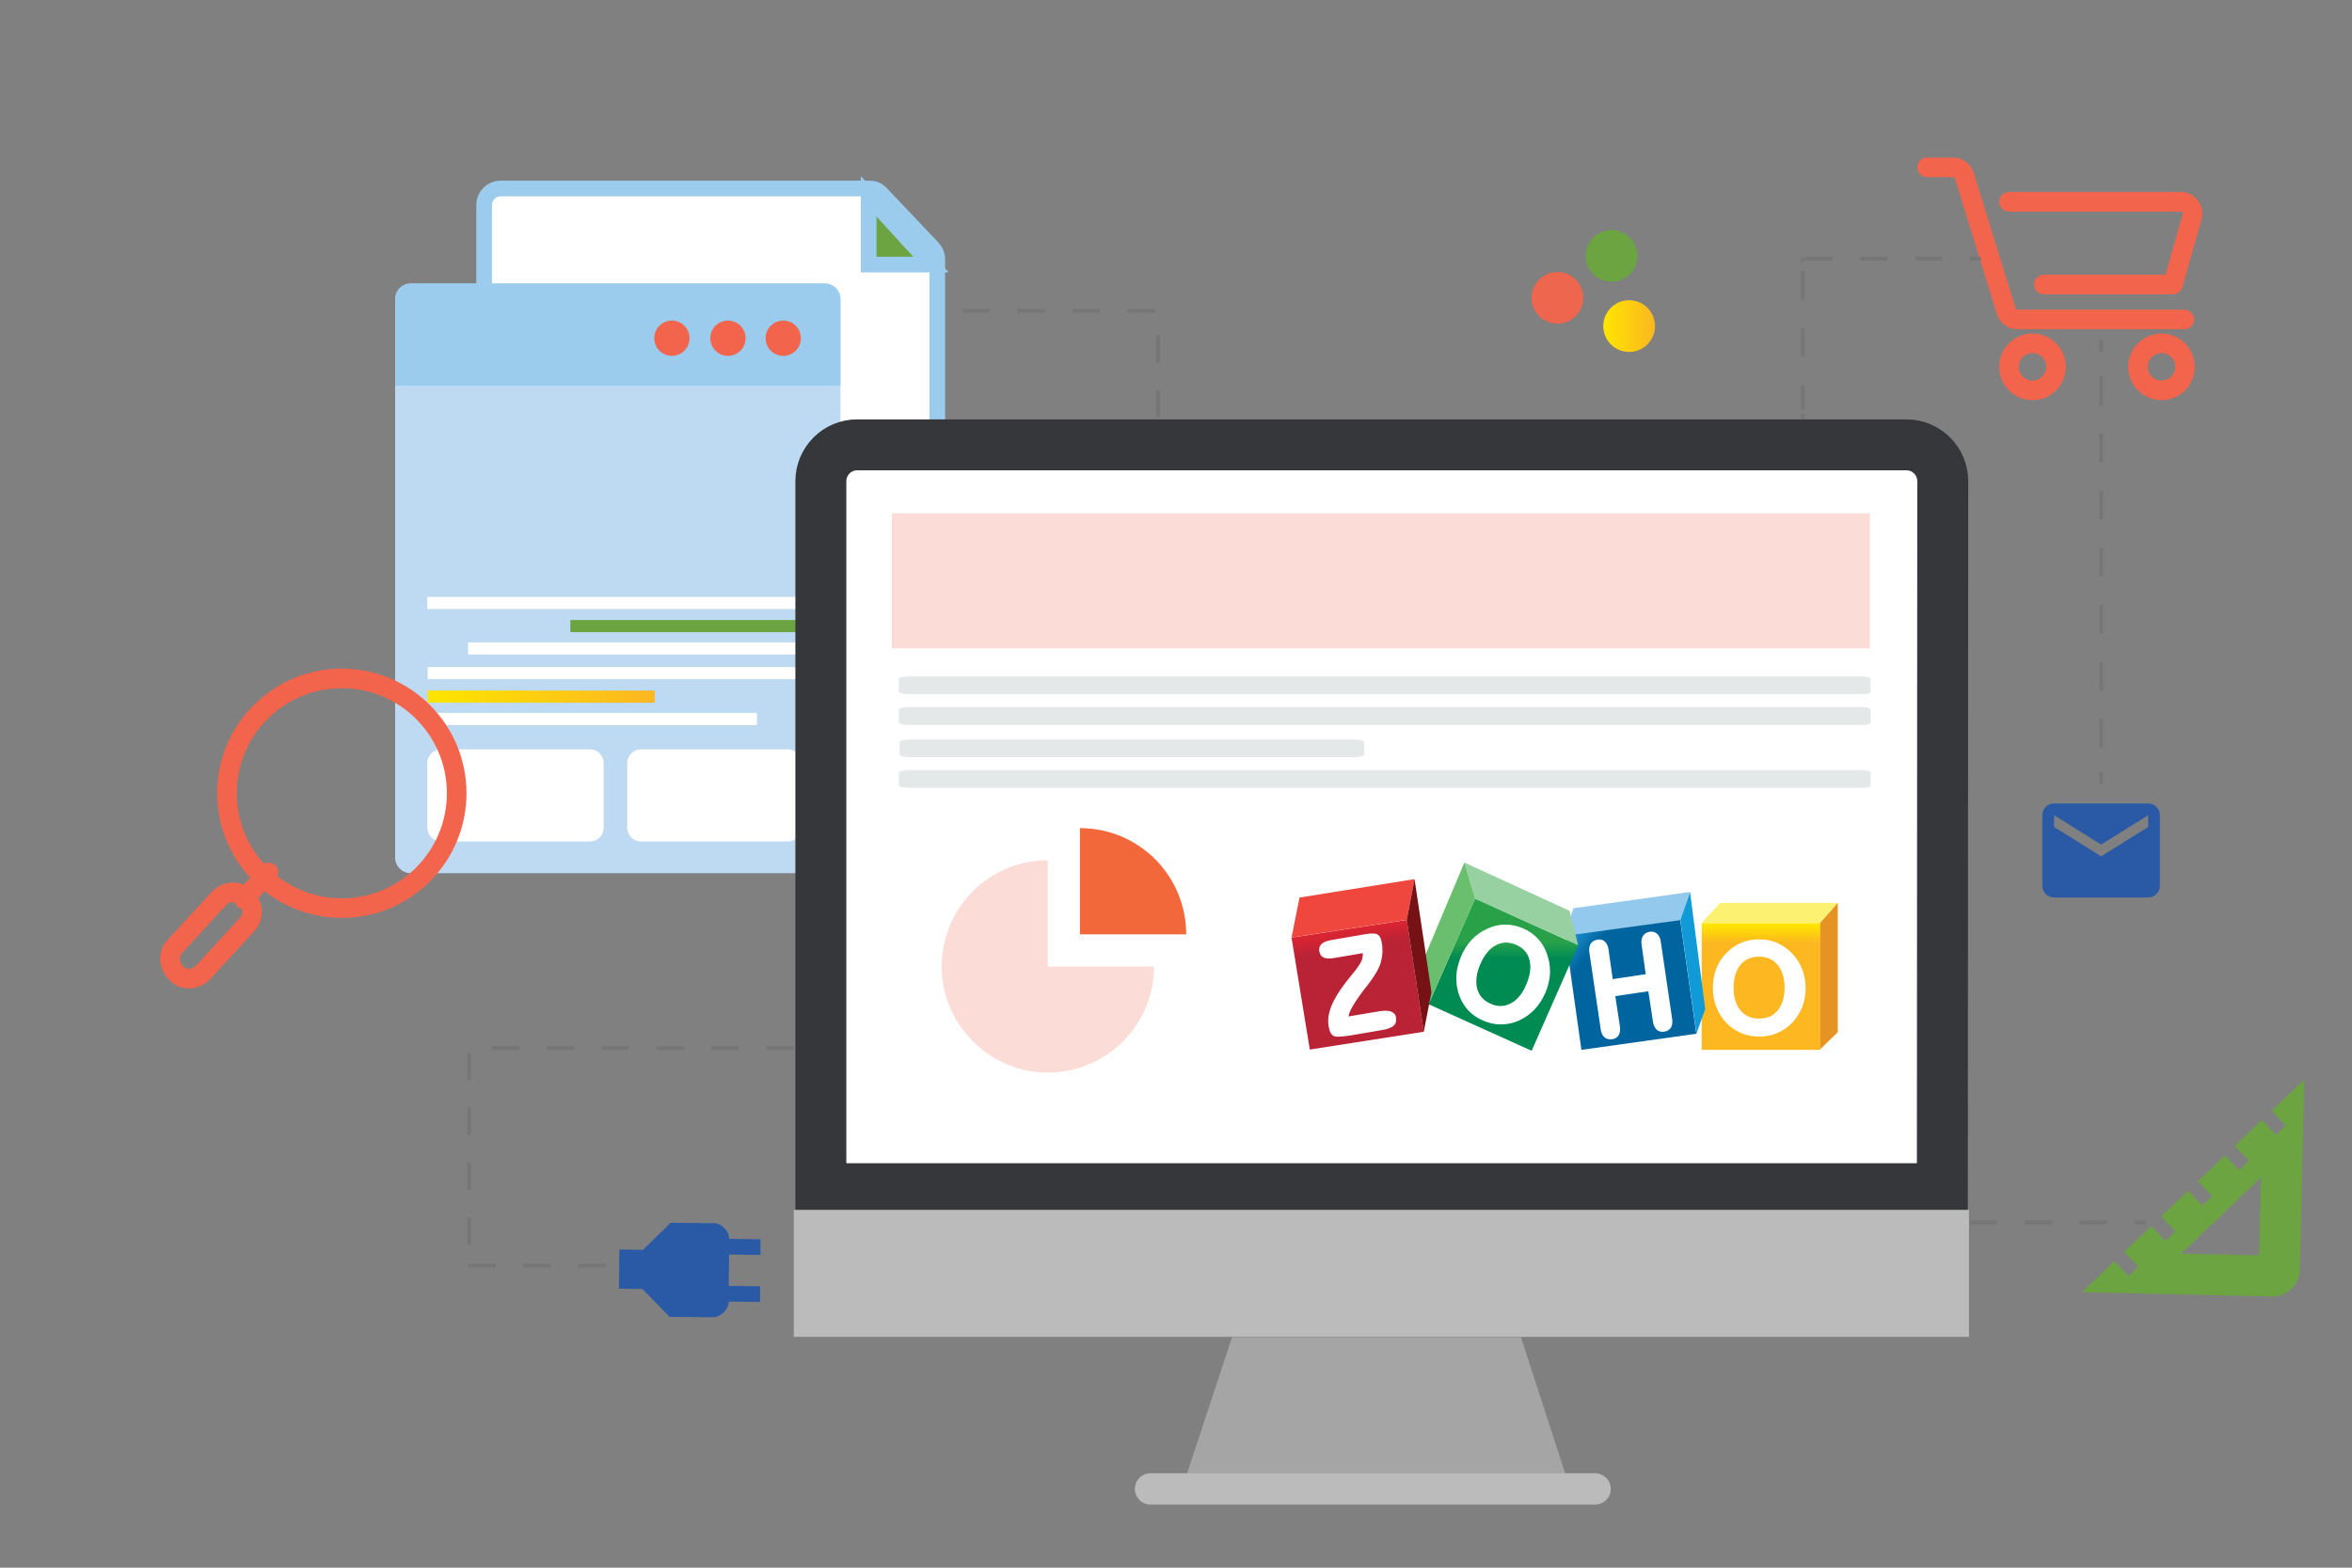 <?xml version="1.0" encoding="utf-8"?>
<!-- Generator: Adobe Illustrator 19.0.0, SVG Export Plug-In . SVG Version: 6.00 Build 0)  -->
<svg version="1.1" id="Layer_1" xmlns="http://www.w3.org/2000/svg" xmlns:xlink="http://www.w3.org/1999/xlink" x="0px" y="0px"
	 viewBox="0 0 600 400" style="enable-background:new 0 0 600 400;" xml:space="preserve">
<rect x="0" y="0" width="600" height="400" fill="#808080" stroke="none"/>
<style type="text/css">
	.st0{fill:#FFFFFF;stroke:#9BCCEE;stroke-width:4;stroke-miterlimit:10;}
	.st1{fill:#6CA442;stroke:#9BCCEE;stroke-width:4;stroke-miterlimit:10;}
	.st2{fill:#BEDAF2;}
	.st3{fill:#9BCCEE;}
	.st4{fill:#F2644C;}
	.st5{fill:#FFFFFF;}
	.st6{fill:url(#XMLID_111_);}
	.st7{fill:#6CA442;}
	.st8{fill:none;stroke:#35373A;stroke-width:13;stroke-miterlimit:10;}
	.st9{display:none;opacity:0.49;enable-background:new    ;}
	.st10{display:inline;fill:#BDDAF2;}
	.st11{display:none;opacity:0.7;fill:#BDDAF2;enable-background:new    ;}
	.st12{display:none;opacity:0.49;fill:#BDDAF2;enable-background:new    ;}
	.st13{fill:#BBBBBB;}
	.st14{fill:#A5A5A5;}
	.st15{fill:none;stroke:#F2654C;stroke-width:5;stroke-linecap:round;stroke-linejoin:round;stroke-miterlimit:10;}
	.st16{fill:#FBDCD7;}
	.st17{fill:#F2683B;}
	.st18{fill:#E4E8E9;}
	.st19{fill:#2A5AA6;}
	.st20{fill:#E79324;}
	.st21{fill:url(#XMLID_112_);}
	.st22{fill:#FDF172;}
	.st23{fill:#92C9ED;}
	.st24{fill:url(#XMLID_113_);}
	.st25{fill:#109AD7;}
	.st26{clip-path:url(#XMLID_114_);}
	.st27{fill:url(#XMLID_115_);}
	.st28{fill:#98D1A1;}
	.st29{fill:#69BF6D;}
	.st30{fill:url(#XMLID_116_);}
	.st31{fill:#EF473D;}
	.st32{fill:#761116;}
	.st33{fill:none;stroke:#767677;stroke-miterlimit:10;stroke-dasharray:7;}
	.st34{fill:none;stroke:#767677;stroke-miterlimit:10;}
	.st35{fill:none;stroke:#767677;stroke-miterlimit:10;stroke-dasharray:7.277,7.277;}
	.st36{fill:#ED664D;}
	.st37{fill:url(#XMLID_117_);}
</style>
<g id="form">
	<path id="XMLID_11_" class="st0" d="M234.8,183.9H127.7c-2.3,0-4.2-1.9-4.2-4.2V52.3c0-2.3,1.9-4.2,4.2-4.2h94.1
		c1.2,0,2.2,0.4,3,1.3l13.1,13.8c0.7,0.8,1.2,1.8,1.2,2.9v113.6C239,182.1,237.1,183.9,234.8,183.9z"/>
	<polygon id="XMLID_60_" class="st1" points="221.6,50.1 221.6,67.5 237.5,67.5 	"/>
</g>
<g id="from">
	<path id="XMLID_33_" class="st2" d="M210.4,222.8H104.8c-2.2,0-4-1.8-4-4V76.4c0-2.2,1.8-4,4-4h105.6c2.2,0,4,1.8,4,4v142.5
		C214.4,221,212.6,222.8,210.4,222.8z"/>
	<path id="XMLID_37_" class="st3" d="M214.4,98.4H100.8V76.3c0-2.2,1.8-4,4-4h105.6c2.2,0,4,1.8,4,4L214.4,98.4L214.4,98.4z"/>
	<circle id="XMLID_38_" class="st4" cx="171.4" cy="86.3" r="4.5"/>
	<circle id="XMLID_40_" class="st4" cx="185.7" cy="86.3" r="4.5"/>
	<circle id="XMLID_41_" class="st4" cx="199.8" cy="86.3" r="4.5"/>
	<path id="XMLID_39_" class="st5" d="M150.5,214.7h-38c-1.9,0-3.5-1.6-3.5-3.5v-16.5c0-1.9,1.6-3.5,3.5-3.5h38
		c1.9,0,3.5,1.6,3.5,3.5v16.5C154,213.1,152.5,214.7,150.5,214.7z"/>
	<path id="XMLID_43_" class="st5" d="M201,214.7h-37.5c-1.9,0-3.5-1.6-3.5-3.5v-16.5c0-1.9,1.6-3.5,3.5-3.5H201
		c1.9,0,3.5,1.6,3.5,3.5v16.5C204.5,213.1,202.9,214.7,201,214.7z"/>
	<rect id="XMLID_44_" x="109.1" y="170.2" class="st5" width="94.3" height="3.1"/>
	<rect id="XMLID_47_" x="109.1" y="181.9" class="st5" width="84" height="3.1"/>
	<linearGradient id="XMLID_111_" gradientUnits="userSpaceOnUse" x1="109.1" y1="177.75" x2="167" y2="177.75">
		<stop  offset="0" style="stop-color:#FFE500"/>
		<stop  offset="1" style="stop-color:#FCB721"/>
	</linearGradient>
	<rect id="XMLID_46_" x="109.1" y="176.2" class="st6" width="57.9" height="3.1"/>
	<rect id="XMLID_56_" x="109" y="152.3" class="st5" width="94.3" height="3.1"/>
	<rect id="XMLID_55_" x="119.4" y="163.9" class="st5" width="84" height="3.1"/>
	<rect id="XMLID_54_" x="145.5" y="158.2" class="st7" width="57.9" height="3.1"/>
</g>
<g id="desktop_1_">
	<rect id="XMLID_28_" x="212.2" y="116.2" class="st5" width="280.9" height="187.1"/>
	<g id="XMLID_26_">
		<path id="XMLID_27_" class="st8" d="M495.5,303.3H209.4V122.8c0-5.1,4.1-9.3,9.3-9.3h267.6c5.1,0,9.3,4.1,9.3,9.3L495.5,303.3
			L495.5,303.3z"/>
	</g>
	<g id="lines_1_" class="st9">
		<path id="XMLID_25_" class="st10" d="M399.7,144.2H241.3c-0.8,0-1.6-0.5-1.6-1.1v-5.6c0-0.6,0.7-1.1,1.6-1.1h158.3
			c0.8,0,1.6,0.5,1.6,1.1v5.6C401.1,143.8,400.6,144.2,399.7,144.2z"/>
		<path id="XMLID_24_" class="st10" d="M399.7,157.5H241.3c-0.8,0-1.6-0.5-1.6-1.1v-5.6c0-0.6,0.7-1.1,1.6-1.1h158.3
			c0.8,0,1.6,0.5,1.6,1.1v5.6C401.1,157,400.6,157.5,399.7,157.5z"/>
		<path id="XMLID_23_" class="st10" d="M399.7,184.4H241.3c-0.8,0-1.6-0.5-1.6-1.1v-5.6c0-0.6,0.7-1.1,1.6-1.1h158.3
			c0.8,0,1.6,0.5,1.6,1.1v5.6C401.1,184,400.6,184.4,399.7,184.4z"/>
		<path id="XMLID_22_" class="st10" d="M315.5,171.2h-74.2c-0.8,0-1.6-0.5-1.6-1.1v-5.6c0-0.6,0.7-1.1,1.6-1.1h74.2
			c0.8,0,1.6,0.5,1.6,1.1v5.6C317.1,170.8,316.3,171.2,315.5,171.2z"/>
	</g>
	<path id="XMLID_21_" class="st11" d="M460.9,208.4h-31.3c-3,0-5.4-1.6-5.4-3.6v-64.7c0-2,2.5-3.6,5.4-3.6h31.3c3,0,5.4,1.6,5.4,3.6
		v64.7C466.3,206.8,463.8,208.4,460.9,208.4z"/>
	<path id="XMLID_20_" class="st12" d="M460.5,288h-31c-3,0-5.4-2.6-5.4-5.8v-61.4c0-3.1,2.5-5.8,5.4-5.8h31c3,0,5.4,2.6,5.4,5.8
		v61.5C465.9,285.4,463.5,288,460.5,288z"/>
	<path id="XMLID_19_" class="st12" d="M310.7,288H241c-0.7,0-1.3-0.6-1.3-1.3v-91.4c0-0.7,0.6-1.3,1.3-1.3h69.7
		c0.7,0,1.3,0.6,1.3,1.3v91.4C312.1,287.5,311.5,288,310.7,288z"/>
	<path id="XMLID_18_" class="st12" d="M398.4,288h-69.7c-0.7,0-1.3-0.6-1.3-1.3v-91.4c0-0.7,0.6-1.3,1.3-1.3h69.7
		c0.7,0,1.3,0.6,1.3,1.3v91.4C399.7,287.5,399.2,288,398.4,288z"/>
	<rect id="XMLID_17_" x="202.5" y="308.7" class="st13" width="299.8" height="32.4"/>
	<path id="XMLID_16_" class="st13" d="M406,383.1H292.7"/>
	<polygon id="XMLID_14_" class="st14" points="314.3,341.2 302.6,376.6 399.5,376.6 388,341.2 	"/>
	<path id="XMLID_15_" class="st13" d="M406.8,383.9H293.5c-2.2,0-4-1.8-4-4l0,0c0-2.2,1.8-4,4-4h113.4c2.2,0,4,1.8,4,4l0,0
		C410.9,382.2,409.1,383.9,406.8,383.9z"/>
</g>
<g id="XMLID_75_">
	<circle id="XMLID_78_" class="st15" cx="87.2" cy="202.4" r="29.3"/>
	<path id="XMLID_77_" class="st15" d="M45,248.3L45,248.3c-2-1.9-2.2-5-0.3-6.9l11.1-12.1c1.9-2,5-2.2,6.9-0.3l0,0
		c2,1.9,2.2,5,0.3,6.9l-11.1,12.1C50,250.1,46.8,250.3,45,248.3z"/>
	<line id="XMLID_76_" class="st15" x1="62.2" y1="229.4" x2="68.5" y2="222.6"/>
</g>
<g id="XMLID_51_">
	<g id="XMLID_52_">
		<path id="XMLID_53_" class="st7" d="M579.5,283.4l3.6,3.8l-2.5,2.4l-3.6-3.8l-6.9,6.6l3.6,3.8l-2.5,2.4l-3.6-3.8l-6.9,6.6l3.6,3.8
			l-2.5,2.4l-3.6-3.8l-6.9,6.6l3.6,3.8l-2.5,2.4l-3.6-3.8l-6.9,6.6l3.6,3.8l-2.5,2.4l-3.6-3.8l-8.3,7.9l48.5,1.1
			c3.8,0.1,7-3,7.1-6.8l1.1-48.5L579.5,283.4z M576.3,320.3l-19.9-0.4l20.4-19.5L576.3,320.3z"/>
	</g>
</g>
<g id="XMLID_1_">
	<path id="XMLID_3_" class="st16" d="M267.3,219.5c-16,0-28.7,13.8-26.9,30.2c1.4,12.4,11.5,22.4,23.8,23.8
		c16.3,1.8,30.2-10.9,30.2-26.9h-27.1L267.3,219.5L267.3,219.5z"/>
	<path id="XMLID_2_" class="st17" d="M275.5,238.4h27.1c0-15-12.1-27.1-27.1-27.1V238.4z"/>
</g>
<rect id="XMLID_4_" x="227.5" y="131" class="st16" width="249.5" height="34.4"/>
<g id="lines_2_">
	<path id="XMLID_12_" class="st18" d="M475.1,177.1H231.6c-1.2,0-2.3-0.3-2.3-0.6v-3.3c0-0.3,1.2-0.6,2.3-0.6h243.3
		c1.2,0,2.3,0.3,2.3,0.6v3.3C477.2,176.8,476.5,177.1,475.1,177.1z"/>
	<path id="XMLID_10_" class="st18" d="M475.1,185H231.6c-1.2,0-2.3-0.3-2.3-0.6V181c0-0.3,1.2-0.6,2.3-0.6h243.3
		c1.2,0,2.3,0.3,2.3,0.6v3.3C477.2,184.6,476.5,185,475.1,185z"/>
	<path id="XMLID_9_" class="st18" d="M475.1,201H231.6c-1.2,0-2.3-0.3-2.3-0.6v-3.3c0-0.3,1.2-0.6,2.3-0.6h243.3
		c1.2,0,2.3,0.3,2.3,0.6v3.3C477.2,200.7,476.5,201,475.1,201z"/>
	<path id="XMLID_8_" class="st18" d="M345.7,193.2H231.8c-1.2,0-2.3-0.3-2.3-0.6v-3.3c0-0.3,1.2-0.6,2.3-0.6h113.9
		c1.2,0,2.3,0.3,2.3,0.6v3.3C348,192.9,346.8,193.2,345.7,193.2z"/>
</g>
<path id="XMLID_7_" class="st19" d="M185.9,332.1l8,0.1l0-4l-8-0.1l0.1-8l8,0.1l0-4l-8-0.1l0,0c0-2-1.9-4-3.9-4l-11-0.1l-7.1,6.9
	l-6-0.1l-0.1,10l6,0.1l6.9,7.1l11,0.1C183.9,336.1,185.9,334.1,185.9,332.1z"/>
<g id="XMLID_66_" transform="matrix(1.333 0 0 -1.333 0 100.08)">
	<g id="XMLID_67_" transform="matrix(.294 0 0 .294 0 .042)">
		<g id="XMLID_103_" transform="translate(740.38 200.84)">
			<path id="XMLID_64_" class="st20" d="M455.9-533.3v-84.3L444.2-629v82.5L455.9-533.3"/>
		</g>
		
			<linearGradient id="XMLID_112_" gradientUnits="userSpaceOnUse" x1="-2245.298" y1="-2961.445" x2="-2244.817" y2="-2961.445" gradientTransform="matrix(-1.073985e-006 -25.208 -25.208 1.073985e-006 -73505.773 -56946.227)">
			<stop  offset="0" style="stop-color:#FFE500"/>
			<stop  offset="1" style="stop-color:#FCB721"/>
		</linearGradient>
		<path id="XMLID_63_" class="st21" d="M1184.8-345.7h-77.1v-82.6h77.1V-345.7z"/>
		<g id="XMLID_100_" transform="translate(581.1 200.72)">
			<path id="XMLID_62_" class="st22" d="M538.6-533.3l-12.1-13.2h77.1l11.5,13.2L538.6-533.3"/>
		</g>
		<g id="XMLID_98_" transform="translate(382.23 193.19)">
			<path id="XMLID_61_" class="st23" d="M642-529.3l75.8,10.6l-6.3-18.2l-71.9-11.4l0.3,13L642-529.3"/>
		</g>
		
			<linearGradient id="XMLID_113_" gradientUnits="userSpaceOnUse" x1="-2218.075" y1="-2923.888" x2="-2217.595" y2="-2923.888" gradientTransform="matrix(24.714 -19.847 -19.847 -24.714 -2190.581 -116638.594)">
			<stop  offset="0" style="stop-color:#1D8DCC"/>
			<stop  offset="1" style="stop-color:#00659F"/>
		</linearGradient>
		<path id="XMLID_59_" class="st24" d="M1093.7-343.8l10.5-74l-74.8-10.5l-10.1,71.5l4.4,3.4L1093.7-343.8"/>
		<g id="XMLID_95_" transform="translate(540.18 215.15)">
			<path id="XMLID_58_" class="st25" d="M559.9-540.8l0.1-0.4l9.8-75.7l-5.7-16l-10.5,74"/>
		</g>
		<g id="XMLID_90_">
			<g id="XMLID_91_">
				<defs>
					<polyline id="XMLID_57_" points="960.2,-329.8 1027.3,-360.2 997,-428.9 929.9,-398.6 960.2,-329.8 					"/>
				</defs>
				<clipPath id="XMLID_114_">
					<use xlink:href="#XMLID_57_"  style="overflow:visible;"/>
				</clipPath>
				<g id="XMLID_92_" class="st26">
					
						<linearGradient id="XMLID_115_" gradientUnits="userSpaceOnUse" x1="-2242.938" y1="-2979.3" x2="-2242.458" y2="-2979.3" gradientTransform="matrix(-9.205585e-007 -22.084 -22.084 9.205585e-007 -64776.934 -49890.824)">
						<stop  offset="0" style="stop-color:#28A149"/>
						<stop  offset="1" style="stop-color:#008B53"/>
					</linearGradient>
					<path id="XMLID_50_" class="st27" d="M840.7-306.3h355.6v-122.6H840.7V-306.3z"/>
				</g>
			</g>
		</g>
		<g id="XMLID_88_" transform="translate(234.31 255.36)">
			<path id="XMLID_49_" class="st28" d="M718.9-561.7l7-23.6l67.1-30.3l-5.7,22.5L718.9-561.7"/>
		</g>
		<g id="XMLID_86_" transform="translate(234.31 255.36)">
			<path id="XMLID_48_" class="st29" d="M718.9-561.7l-27-64.1l3.7-28.2l30.3,68.8L718.9-561.7"/>
		</g>
		
			<linearGradient id="XMLID_116_" gradientUnits="userSpaceOnUse" x1="-2232.189" y1="-2974.058" x2="-2231.709" y2="-2974.058" gradientTransform="matrix(3.798 -22.928 -22.928 -3.798 -58833.336 -62825.609)">
			<stop  offset="0" style="stop-color:#D92432"/>
			<stop  offset="1" style="stop-color:#BA2335"/>
		</linearGradient>
		<path id="XMLID_45_" class="st30" d="M915.7-343.7l11.1-72.8l-74.2-11.6l-11.9,72.9L915.7-343.7"/>
		<g id="XMLID_83_" transform="translate(0 153.57)">
			<path id="XMLID_42_" class="st31" d="M840.7-508.7l5.2,26l74.9,12l-5.1-26.5L840.7-508.7"/>
		</g>
		<g id="XMLID_81_" transform="translate(166.88 232.7)">
			<path id="XMLID_36_" class="st32" d="M753.9-549.9l11-73.5l-5-25.8l-11.1,72.8L753.9-549.9"/>
		</g>
		<g id="XMLID_68_" transform="translate(500.47 147.76)">
			<path id="XMLID_69_" class="st5" d="M580.6-505.7c-0.3,2.3-1.1,4.1-2.4,5.2c-1,0.9-2.3,1.4-3.7,1.4c-0.4,0-0.8,0-1.2-0.1
				c-1.9-0.3-3.4-1.2-4.3-2.7c-0.7-1.1-1-2.4-1-3.9c0-0.6,0-1.2,0.1-1.8l2.7-19.2l-21.5-3.2l-2.7,19.2c-0.3,2.2-1.1,4-2.4,5.2
				c-1,1-2.3,1.4-3.7,1.4c-0.3,0-0.7,0-1-0.1c-2-0.3-3.6-1.2-4.5-2.6c-0.7-1.1-1-2.4-1-3.9c0-0.6,0-1.2,0.1-1.8l7.4-50.1
				c0.3-2.3,1.1-4.1,2.5-5.2c1-0.9,2.3-1.3,3.8-1.3c0.4,0,0.8,0,1.3,0.1c1.9,0.3,3.3,1.2,4.1,2.6c0.6,1.1,0.9,2.3,0.9,3.8
				c0,0.6,0,1.2-0.1,1.8l-3,19.8l21.5,3.2l3-19.8c0.3-2.3,1.1-4,2.4-5.2c1-0.9,2.3-1.4,3.8-1.4c0.4,0,0.8,0,1.2,0.1
				c1.9,0.3,3.4,1.2,4.3,2.6c0.6,1.1,0.9,2.3,0.9,3.8c0,0.6,0,1.2-0.1,1.8L580.6-505.7z M493.1-533.4c-2.5-6-5.9-10.1-10-12.3
				c-2.2-1.2-4.5-1.8-6.8-1.8c-2,0-4.1,0.4-6.3,1.4c-4.7,2-7.6,5.2-8.9,9.8c-0.4,1.5-0.6,3.1-0.6,4.8c0,3.3,0.8,7,2.5,11
				c2.6,6.1,6,10.3,10.1,12.5c2.2,1.2,4.5,1.8,6.8,1.8c2.1,0,4.2-0.5,6.4-1.4c4.7-2,7.6-5.2,8.8-9.8c0.4-1.5,0.6-3.1,0.6-4.7
				C495.7-525.6,494.8-529.3,493.1-533.4z M500.4-503.5c-2.6,2.8-5.8,5-9.6,6.6c-3.7,1.6-7.5,2.4-11.3,2.4h-0.2
				c-3.9,0-7.7-0.9-11.4-2.6l0,0c-3.9-1.7-7.4-4.1-10.3-7.2c-2.9-3.1-5.3-6.8-7.1-11.1c-1.8-4.3-2.8-8.5-3-12.8c0-0.5,0-1,0-1.4
				c0-3.8,0.6-7.4,1.9-11c1.4-3.8,3.4-7.1,6-9.9c2.7-2.8,5.9-5,9.8-6.6l0,0c3.7-1.6,7.5-2.4,11.3-2.4h0.1c3.8,0,7.7,0.8,11.4,2.4
				l0,0l0,0c4,1.8,7.4,4.2,10.4,7.3c2.9,3.1,5.3,6.8,7.1,11c1.8,4.3,2.8,8.5,3,12.8c0,0.4,0,0.8,0,1.2c0,3.8-0.7,7.6-2,11.2
				C505.1-509.6,503.1-506.2,500.4-503.5z M407.3-552.7c-0.6,0.7-1.4,1.2-2.3,1.6c-1,0.4-2.2,0.5-3.6,0.5c-1.3,0-2.8-0.1-4.5-0.4
				l-19.6-3.3c0.2,1.5,1,3.5,2.3,5.9c1.5,2.7,3.7,6,6.5,9.8l0,0c1,1.3,1.7,2.3,2.3,3c0.4,0.5,0.9,1.2,1.6,2
				c4.5,5.9,7.3,10.7,8.3,14.4c0.6,2.1,1,4.3,1.1,6.4c0,0.6,0,1.2,0,1.8c0,1.6-0.1,3.1-0.4,4.6c-0.2,1.4-0.6,2.5-1,3.4
				c-0.4,0.9-1,1.6-1.7,2c-0.8,0.5-1.9,0.7-3.4,0.7c-1.2,0-2.7-0.1-4.4-0.4l-22.6-3.9c-2.7-0.5-4.8-1.3-6.1-2.5
				c-1-1-1.6-2.2-1.6-3.6c0-0.4,0-0.8,0.1-1.2c0.3-1.9,1.3-3.3,2.9-4.1c1-0.4,2.1-0.6,3.5-0.6c0.9,0,1.9,0.1,3,0.3l18.9,3.2
				c0-0.3,0-0.7,0-1c0-1.2-0.2-2.3-0.6-3.5c-0.6-1.6-2-3.8-4.2-6.7c-0.6-0.8-1.6-2-2.9-3.6c-5.1-6.2-8.8-11.5-11-15.9l0,0l0,0
				c-1.6-3-2.7-6-3.3-8.9c-0.4-1.7-0.5-3.3-0.5-4.9c0-1.1,0.1-2.2,0.3-3.3c0.3-1.5,0.6-2.8,1.1-3.8s1.2-1.7,1.9-2.2
				c0.7-0.4,1.8-0.6,3.3-0.6c1.9,0,4.5,0.3,7.7,0.8l20.5,3.5c3.6,0.6,6.2,1.5,7.6,2.7c1.2,1,1.8,2.3,1.8,3.8c0,0.4,0,0.8-0.1,1.2
				C408.3-554.2,407.9-553.4,407.3-552.7L407.3-552.7z M389.9-533.6L389.9-533.6L389.9-533.6L389.9-533.6L389.9-533.6z M656.7-550.4
				c-3-3.6-6.9-5.3-12.1-5.3c-5.2,0-9.2,1.8-12.1,5.3c-3,3.6-4.5,8.4-4.5,14.7c0,6.4,1.5,11.4,4.4,14.9c2.9,3.6,7,5.4,12.2,5.4
				c5.1,0,9.1-1.8,12.1-5.4c2.9-3.6,4.5-8.5,4.5-14.9C661.1-541.9,659.6-546.8,656.7-550.4z M672.5-523.2c-1.5,3.8-3.8,7.3-6.8,10.3
				c-2.9,2.9-6.1,5.1-9.6,6.6c-3.6,1.5-7.4,2.2-11.5,2.2c-4.1,0-8-0.7-11.6-2.2c-3.6-1.5-6.8-3.7-9.6-6.6c-3-3-5.2-6.4-6.7-10.3
				c-1.5-3.8-2.2-8-2.2-12.6c0-4.5,0.8-8.6,2.3-12.5c1.5-3.9,3.7-7.3,6.7-10.4c2.8-2.9,6-5,9.5-6.5c3.6-1.5,7.5-2.2,11.7-2.2
				c4.1,0,7.9,0.7,11.5,2.2c3.6,1.5,6.8,3.6,9.6,6.5c3,3.1,5.3,6.5,6.8,10.4c1.5,3.8,2.3,8,2.3,12.5
				C674.8-531.2,674.1-527,672.5-523.2"/>
		</g>
	</g>
</g>
<polyline id="XMLID_65_" class="st33" points="295.4,106.5 295.4,79.3 240.2,79.3 "/>
<line id="XMLID_70_" class="st33" x1="119.5" y1="322.9" x2="156.3" y2="322.9"/>
<g id="XMLID_72_">
	<path id="XMLID_80_" class="st15" d="M512.5,51.5h43.9c1.9,0,3.4,1.9,2.8,3.9l-4.9,17.2h-32.9"/>
	<path id="XMLID_79_" class="st15" d="M491.6,42.7h6.7c1.3,0,2.4,0.9,2.8,2.1l10.7,34.6c0.4,1.3,1.5,2.1,2.8,2.1h42.6"/>
	<circle id="XMLID_74_" class="st15" cx="518.5" cy="93.6" r="6"/>
	<circle id="XMLID_73_" class="st15" cx="551.4" cy="93.6" r="6"/>
</g>
<line id="XMLID_71_" class="st33" x1="460.5" y1="66" x2="505.3" y2="66"/>
<line id="XMLID_107_" class="st33" x1="502.5" y1="311.9" x2="547.3" y2="311.9"/>
<g id="XMLID_84_">
	<g id="XMLID_82_">
		<line id="XMLID_89_" class="st34" x1="459.9" y1="65.8" x2="459.9" y2="66.9"/>
		<line id="XMLID_87_" class="st35" x1="459.9" y1="69.2" x2="459.9" y2="104.5"/>
		<line id="XMLID_85_" class="st34" x1="459.9" y1="105.7" x2="459.9" y2="106.8"/>
	</g>
</g>
<g id="XMLID_96_">
	<g id="XMLID_97_">
		<line id="XMLID_102_" class="st34" x1="536" y1="86.8" x2="536" y2="89.8"/>
		<line id="XMLID_101_" class="st35" x1="536" y1="96.1" x2="536" y2="193.8"/>
		<line id="XMLID_99_" class="st34" x1="536" y1="197" x2="536" y2="200"/>
	</g>
</g>
<polyline id="XMLID_93_" class="st33" points="202.5,267.4 119.7,267.4 119.7,322.6 "/>
<path id="XMLID_94_" class="st19" d="M548,205h-24c-1.7,0-3,1.4-3,3l0,18c0,1.6,1.3,3,3,3h24c1.7,0,3-1.4,3-3v-18
	C551,206.4,549.7,205,548,205z M548,211l-12,7.5l-12-7.5v-3l12,7.5l12-7.5V211z"/>
<circle id="XMLID_106_" class="st7" cx="411.1" cy="65.3" r="6.6"/>
<circle id="XMLID_108_" class="st36" cx="397.3" cy="76" r="6.6"/>
<linearGradient id="XMLID_117_" gradientUnits="userSpaceOnUse" x1="409" y1="83.2" x2="422.2" y2="83.2">
	<stop  offset="0" style="stop-color:#FFE500"/>
	<stop  offset="1" style="stop-color:#FCB721"/>
</linearGradient>
<circle id="XMLID_109_" class="st37" cx="415.6" cy="83.2" r="6.6"/>
</svg>
